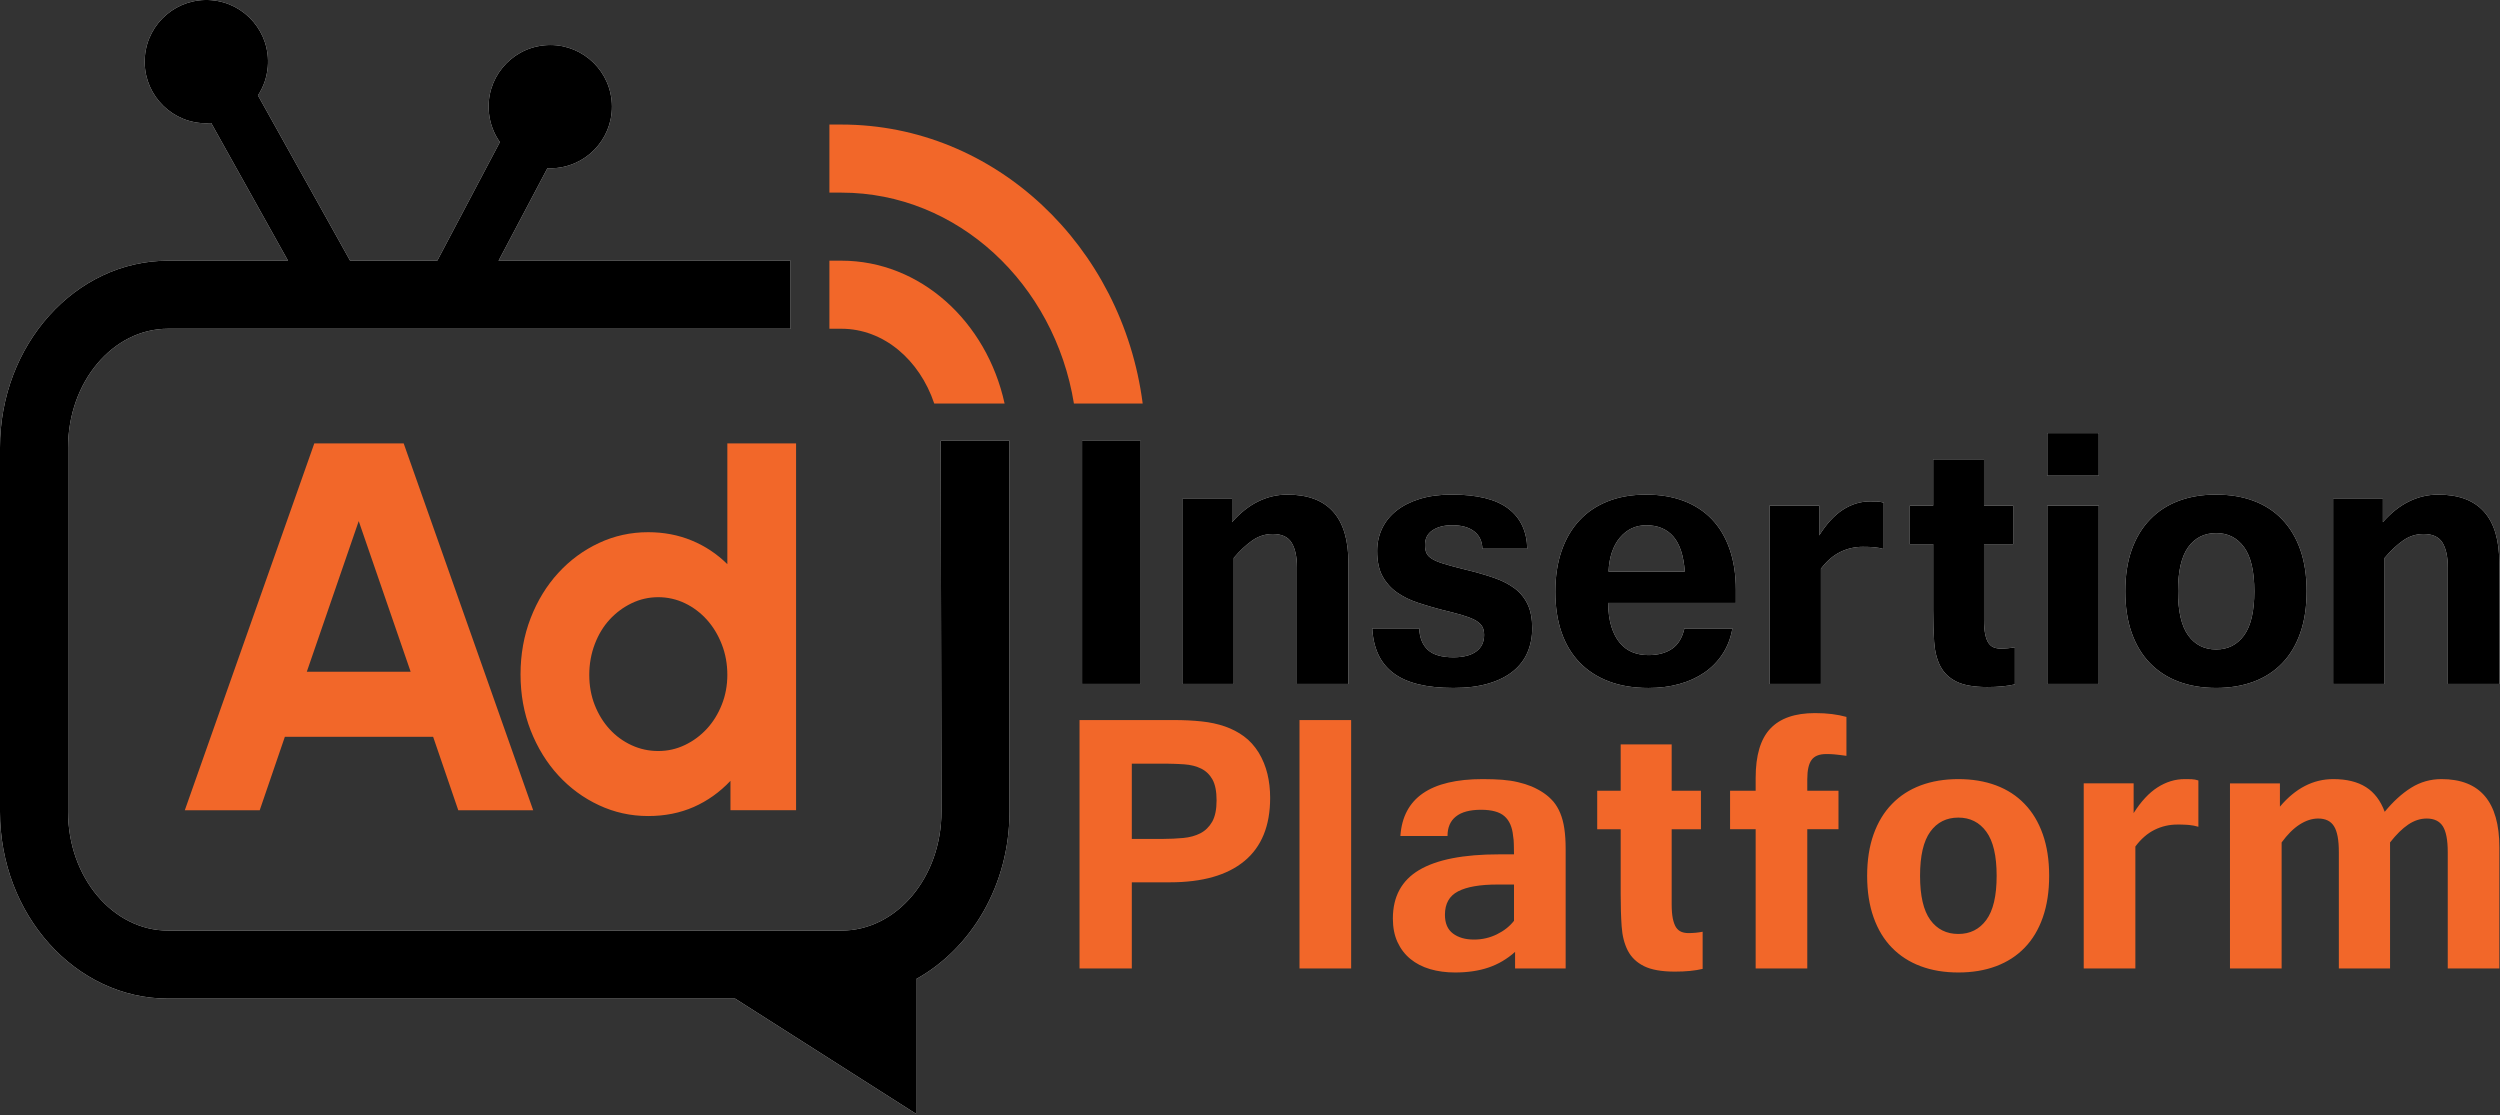 <svg version="1.2" baseProfile="tiny-ps" xmlns="http://www.w3.org/2000/svg" viewBox="0 0 834 372" width="834" height="372">
  <rect x="0" y="0" width="834" height="372" fill="#333333" stroke="none"/>
  <title>AIPlogo-white-svg</title>
  <style>
    tspan { white-space:pre }
		.shp0 { fill: #ffffff } 
		.shp1 { fill: #000000 } 
		.shp2 { fill: #f26729 } 
  </style>
  <g id="Layer">
    <path id="Layer" fill-rule="evenodd" class="shp0" d="M313.82 147.06L313.82 147.06L313.82 147.06M313.82 147.06L336.77 147.06L336.77 270.78C336.77 295.23 324.05 316.42 305.59 326.64L305.59 371.57L245.24 333.14L56.07 333.14C25.15 333.14 0 305.16 0 270.78L0 149.32C0 114.94 25.15 86.97 56.07 86.97L96.08 86.97L70.46 41.04C69.37 41.13 68.26 41.15 67.14 41.06C55.81 40.13 47.41 30.19 48.34 18.87C49.29 7.55 59.22 -0.87 70.54 0.07C81.86 1.01 90.27 10.95 89.33 22.26C89.26 23.11 89.14 23.96 88.96 24.79C88.79 25.63 88.56 26.45 88.29 27.26C88.01 28.06 87.68 28.85 87.31 29.62C86.93 30.38 86.51 31.12 86.05 31.83L116.79 86.96L145.88 86.96L166.76 47.41C166.26 46.7 165.8 45.96 165.39 45.19C164.98 44.42 164.63 43.62 164.32 42.81C164.01 41.99 163.76 41.16 163.56 40.31C163.35 39.46 163.21 38.6 163.12 37.73C161.92 26.46 170.11 16.33 181.41 15.14C192.69 13.93 202.82 22.12 204.02 33.4C205.22 44.71 197.04 54.82 185.74 56.03C184.69 56.14 183.65 56.14 182.62 56.1L166.32 86.97L263.73 86.97L263.73 109.67L56.07 109.67C37.64 109.67 22.7 127.42 22.7 149.32L22.7 270.79C22.7 292.68 37.64 310.44 56.07 310.44L280.7 310.44C299.13 310.44 314.07 292.68 314.07 270.78L313.82 147.06ZM380.55 228.16L360.98 228.16L360.98 147.07L380.55 147.07L380.55 228.16ZM411.01 174.18C413.72 171.1 416.63 168.79 419.73 167.28C422.83 165.76 426.07 165 429.46 165C443.04 165 449.83 172.59 449.83 187.77L449.83 228.16L432.67 228.16L432.67 189.34C432.67 185.76 432.08 182.99 430.88 181.05C429.69 179.11 427.6 178.14 424.59 178.14C422.11 178.14 419.82 178.87 417.73 180.34C415.63 181.81 413.58 183.74 411.58 186.13L411.58 228.16L394.42 228.16L394.42 166.42L411 166.42L411 174.18L411.01 174.18ZM473.12 228.27C469.81 227.45 467.06 226.21 464.86 224.57C464.32 224.16 463.81 223.73 463.32 223.26C462.84 222.8 462.38 222.3 461.95 221.78C461.53 221.26 461.14 220.71 460.78 220.14C460.42 219.57 460.1 218.98 459.82 218.37C458.66 215.88 457.97 212.98 457.78 209.64L473.44 209.64C473.59 212.78 474.56 215.16 476.34 216.8C478.12 218.45 480.98 219.27 484.88 219.27C488.17 219.27 490.7 218.62 492.46 217.33C494.23 216.04 495.11 214.19 495.11 211.8C495.11 210.57 494.85 209.56 494.33 208.78C493.8 208.01 492.97 207.34 491.86 206.76C490.74 206.19 489.32 205.66 487.61 205.16C487.09 205.01 486.57 204.87 486.06 204.73C485.54 204.59 485.02 204.45 484.5 204.31C483.99 204.18 483.47 204.04 482.95 203.91C482.43 203.78 481.91 203.65 481.39 203.53C480.69 203.35 479.99 203.16 479.29 202.97C478.59 202.78 477.9 202.58 477.2 202.38C476.51 202.17 475.81 201.96 475.12 201.75C474.43 201.54 473.74 201.32 473.05 201.09C470.4 200.22 468.07 199.08 466.05 197.66C465.55 197.31 465.07 196.93 464.61 196.52C464.15 196.12 463.72 195.69 463.31 195.23C462.91 194.78 462.53 194.3 462.17 193.8C461.82 193.3 461.5 192.78 461.21 192.25C460.03 190.06 459.42 187.25 459.42 183.81C459.42 181.12 459.98 178.62 461.07 176.3C462.17 173.99 463.78 172 465.9 170.33C468.02 168.66 470.62 167.36 473.69 166.41C476.76 165.47 480.31 164.99 484.31 164.99C492.75 164.99 499.02 166.53 503.12 169.62C507.22 172.71 509.34 177.19 509.49 183.06L494.54 183.06C494.44 180.53 493.51 178.58 491.75 177.24C489.98 175.89 487.55 175.22 484.45 175.22C481.78 175.22 479.61 175.78 477.91 176.9C476.22 178.02 475.38 179.65 475.38 181.79C475.38 182.89 475.54 183.79 475.88 184.52C476.2 185.24 476.84 185.89 477.76 186.45C478.7 187.03 480.02 187.58 481.74 188.1C483.45 188.62 485.72 189.23 488.53 189.93C492.25 190.82 495.51 191.76 498.33 192.73C501.14 193.7 503.49 194.91 505.38 196.35C507.25 197.79 508.69 199.58 509.66 201.69C510.65 203.81 511.14 206.46 511.14 209.64C511.14 212.53 510.61 215.17 509.59 217.59C508.57 220.01 506.98 222.1 504.84 223.86C502.69 225.63 499.96 227.01 496.65 228C493.33 229 489.42 229.5 484.88 229.5C480.36 229.5 476.43 229.09 473.12 228.27ZM536.67 227.3C532.82 225.84 529.56 223.72 526.91 220.96C524.26 218.19 522.26 214.84 520.9 210.88C519.55 206.93 518.86 202.43 518.86 197.41C518.86 192.33 519.56 187.79 520.94 183.79C522.32 179.77 524.32 176.38 526.91 173.59C529.5 170.8 532.68 168.68 536.42 167.21C540.17 165.73 544.42 165 549.18 165C553.81 165 557.97 165.7 561.67 167.09C565.36 168.49 568.5 170.53 571.07 173.21C573.65 175.9 575.62 179.23 577 183.19C578.38 187.14 579.08 191.68 579.08 196.81L579.08 201.13L536.47 201.13C536.5 204.22 536.88 206.86 537.56 209.05C538.25 211.25 539.19 213.05 540.39 214.47C541.58 215.89 542.98 216.92 544.58 217.57C546.17 218.22 547.95 218.54 549.91 218.54C553.1 218.54 555.72 217.84 557.76 216.45C559.82 215.05 561.2 212.8 561.92 209.65L577.93 209.65C577.36 212.89 576.26 215.74 574.64 218.19C574.24 218.8 573.82 219.39 573.36 219.96C572.9 220.53 572.42 221.07 571.91 221.59C571.4 222.12 570.86 222.61 570.3 223.08C569.75 223.55 569.16 223.98 568.56 224.4C566.13 226.06 563.35 227.34 560.2 228.2C557.05 229.08 553.61 229.51 549.91 229.51C544.95 229.51 540.53 228.78 536.67 227.3ZM562.05 190.69C561.67 185.41 560.4 181.52 558.23 179C556.06 176.49 553.04 175.23 549.18 175.23C545.66 175.23 542.74 176.6 540.42 179.33C538.11 182.07 536.83 185.86 536.6 190.69L562.05 190.69ZM628.41 183.17C627.46 182.87 626.42 182.67 625.31 182.57C624.98 182.54 624.66 182.52 624.33 182.5C624.01 182.48 623.68 182.47 623.36 182.45C623.03 182.44 622.71 182.43 622.38 182.43C622.06 182.42 621.73 182.42 621.41 182.42C618.73 182.42 616.23 183.01 613.86 184.18C611.5 185.35 609.37 187.2 607.46 189.74L607.46 228.15L590.3 228.15L590.3 168.69L606.88 168.69L606.88 178.62C609.32 174.73 611.97 171.87 614.82 170.02C617.69 168.18 620.7 167.27 623.84 167.27C624.6 167.27 625.37 167.28 626.13 167.3C626.32 167.31 626.52 167.32 626.71 167.35C626.9 167.37 627.1 167.39 627.29 167.43C627.48 167.46 627.67 167.5 627.86 167.55C628.04 167.6 628.23 167.65 628.41 167.71L628.41 183.17ZM672.16 228.31C669.63 228.91 666.55 229.2 662.93 229.2C658.51 229.2 655.07 228.6 652.64 227.38C650.2 226.16 648.42 224.43 647.27 222.19C646.13 219.95 645.45 217.25 645.23 214.09C645.02 210.93 644.91 207.41 644.91 203.54L644.91 181.53L637.12 181.53L637.12 168.69L644.91 168.69L644.91 153.23L661.86 153.23L661.86 168.69L671.59 168.69L671.59 181.53L661.86 181.53L661.86 206.74C661.86 208.68 661.99 210.28 662.26 211.55C662.52 212.82 662.89 213.81 663.36 214.5C663.84 215.2 664.43 215.69 665.11 215.96C665.81 216.23 666.58 216.38 667.44 216.38C669.05 216.38 670.64 216.22 672.16 215.92L672.16 228.31L672.16 228.31ZM700.14 228.16L682.98 228.16L682.98 168.69L700.15 168.69L700.14 228.16ZM682.98 158.68L682.98 144.5L700.15 144.5L700.15 158.68L682.98 158.68ZM739.32 165C743.94 165 748.11 165.69 751.83 167.09C755.55 168.48 758.72 170.54 761.34 173.29C763.96 176.02 765.97 179.39 767.38 183.4C768.79 187.4 769.49 192.03 769.49 197.25C769.49 202.47 768.79 207.1 767.38 211.14C765.97 215.17 763.96 218.54 761.34 221.25C758.72 223.96 755.55 226.02 751.83 227.41C748.11 228.8 743.94 229.5 739.32 229.5C734.69 229.5 730.52 228.8 726.8 227.41C723.08 226.02 719.89 223.96 717.25 221.25C714.61 218.54 712.57 215.17 711.14 211.14C709.71 207.1 709 202.47 709 197.25C709 192.03 709.71 187.4 711.14 183.4C712.57 179.39 714.61 176.02 717.25 173.29C719.89 170.54 723.08 168.48 726.8 167.08C730.52 165.69 734.69 164.99 739.32 164.99L739.32 165ZM739.32 216.66C743.23 216.66 746.32 215.09 748.61 211.96C750.9 208.82 752.05 203.92 752.05 197.25C752.05 190.58 750.9 185.67 748.61 182.54C746.32 179.41 743.22 177.84 739.32 177.84C735.36 177.84 732.25 179.41 729.98 182.54C727.72 185.67 726.58 190.58 726.58 197.25C726.58 203.92 727.72 208.82 729.98 211.96C732.25 215.1 735.36 216.66 739.32 216.66ZM794.93 174.18C797.64 171.1 800.55 168.79 803.65 167.28C806.75 165.76 809.99 165 813.38 165C826.97 165 833.76 172.59 833.76 187.77L833.76 228.16L816.6 228.16L816.6 189.34C816.6 185.76 815.99 182.99 814.81 181.05C813.61 179.11 811.52 178.14 808.51 178.14C806.03 178.14 803.74 178.87 801.65 180.34C799.55 181.81 797.49 183.74 795.5 186.13L795.5 228.16L778.33 228.16L778.33 166.42L794.93 166.42L794.93 174.18Z" />
    <path id="Color Fill 1" fill-rule="evenodd" class="shp1" d="M313.82 147.06L313.82 147.06L313.82 147.06M313.82 147.06L336.77 147.06L336.77 270.78C336.77 295.23 324.05 316.42 305.59 326.64L305.59 371.57L245.24 333.14L56.07 333.14C25.15 333.14 0 305.16 0 270.78L0 149.32C0 114.94 25.15 86.97 56.07 86.97L96.08 86.97L70.46 41.04C69.37 41.13 68.26 41.15 67.14 41.06C55.81 40.13 47.41 30.19 48.34 18.87C49.29 7.55 59.22 -0.87 70.54 0.07C81.86 1.01 90.27 10.95 89.33 22.26C89.26 23.11 89.14 23.96 88.96 24.79C88.79 25.63 88.56 26.45 88.29 27.26C88.01 28.06 87.68 28.85 87.31 29.62C86.93 30.38 86.51 31.12 86.05 31.83L116.79 86.96L145.88 86.96L166.76 47.41C166.26 46.7 165.8 45.96 165.39 45.19C164.98 44.42 164.63 43.62 164.32 42.81C164.01 41.99 163.76 41.16 163.56 40.31C163.35 39.46 163.21 38.6 163.12 37.73C161.92 26.46 170.11 16.33 181.41 15.14C192.69 13.93 202.82 22.12 204.02 33.4C205.22 44.71 197.04 54.82 185.74 56.03C184.69 56.14 183.65 56.14 182.62 56.1L166.32 86.97L263.73 86.97L263.73 109.67L56.07 109.67C37.64 109.67 22.7 127.42 22.7 149.32L22.7 270.79C22.7 292.68 37.64 310.44 56.07 310.44L280.7 310.44C299.13 310.44 314.07 292.68 314.07 270.78L313.82 147.06ZM380.55 228.16L360.98 228.16L360.98 147.07L380.55 147.07L380.55 228.16ZM411.01 174.18C413.72 171.1 416.63 168.79 419.73 167.28C422.83 165.76 426.07 165 429.46 165C443.04 165 449.83 172.59 449.83 187.77L449.83 228.16L432.67 228.16L432.67 189.34C432.67 185.76 432.08 182.99 430.88 181.05C429.69 179.11 427.6 178.14 424.59 178.14C422.11 178.14 419.82 178.87 417.73 180.34C415.63 181.81 413.58 183.74 411.58 186.13L411.58 228.16L394.42 228.16L394.42 166.42L411 166.42L411 174.18L411.01 174.18ZM473.12 228.27C469.81 227.45 467.06 226.21 464.86 224.57C464.32 224.16 463.81 223.73 463.32 223.26C462.84 222.8 462.38 222.3 461.95 221.78C461.53 221.26 461.14 220.71 460.78 220.14C460.42 219.57 460.1 218.98 459.82 218.37C458.66 215.88 457.97 212.98 457.78 209.64L473.44 209.64C473.59 212.78 474.56 215.16 476.34 216.8C478.12 218.45 480.98 219.27 484.88 219.27C488.17 219.27 490.7 218.62 492.46 217.33C494.23 216.04 495.11 214.19 495.11 211.8C495.11 210.57 494.85 209.56 494.33 208.78C493.8 208.01 492.97 207.34 491.86 206.76C490.74 206.19 489.32 205.66 487.61 205.16C487.09 205.01 486.57 204.87 486.06 204.73C485.54 204.59 485.02 204.45 484.5 204.31C483.99 204.18 483.47 204.04 482.95 203.91C482.43 203.78 481.91 203.65 481.39 203.53C480.69 203.35 479.99 203.16 479.29 202.97C478.59 202.78 477.9 202.58 477.2 202.38C476.51 202.17 475.81 201.96 475.12 201.75C474.43 201.54 473.74 201.32 473.05 201.09C470.4 200.22 468.07 199.08 466.05 197.66C465.55 197.31 465.07 196.93 464.61 196.52C464.15 196.12 463.72 195.69 463.31 195.23C462.91 194.78 462.53 194.3 462.17 193.8C461.82 193.3 461.5 192.78 461.21 192.25C460.03 190.06 459.42 187.25 459.42 183.81C459.42 181.12 459.98 178.62 461.07 176.3C462.17 173.99 463.78 172 465.9 170.33C468.02 168.66 470.62 167.36 473.69 166.41C476.76 165.47 480.31 164.99 484.31 164.99C492.75 164.99 499.02 166.53 503.12 169.62C507.22 172.71 509.34 177.19 509.49 183.06L494.54 183.06C494.44 180.53 493.51 178.58 491.75 177.24C489.98 175.89 487.55 175.22 484.45 175.22C481.78 175.22 479.61 175.78 477.91 176.9C476.22 178.02 475.38 179.65 475.38 181.79C475.38 182.89 475.54 183.79 475.88 184.52C476.2 185.24 476.84 185.89 477.76 186.45C478.7 187.03 480.02 187.58 481.74 188.1C483.45 188.62 485.72 189.23 488.53 189.93C492.25 190.82 495.51 191.76 498.33 192.73C501.14 193.7 503.49 194.91 505.38 196.35C507.25 197.79 508.69 199.58 509.66 201.69C510.65 203.81 511.14 206.46 511.14 209.64C511.14 212.53 510.61 215.17 509.59 217.59C508.57 220.01 506.98 222.1 504.84 223.86C502.69 225.63 499.96 227.01 496.65 228C493.33 229 489.42 229.5 484.88 229.5C480.36 229.5 476.43 229.09 473.12 228.27ZM536.67 227.3C532.82 225.84 529.56 223.72 526.91 220.96C524.26 218.19 522.26 214.84 520.9 210.88C519.55 206.93 518.86 202.43 518.86 197.41C518.86 192.33 519.56 187.79 520.94 183.79C522.32 179.77 524.32 176.38 526.91 173.59C529.5 170.8 532.68 168.68 536.42 167.21C540.17 165.73 544.42 165 549.18 165C553.81 165 557.97 165.7 561.67 167.09C565.36 168.49 568.5 170.53 571.07 173.21C573.65 175.9 575.62 179.23 577 183.19C578.38 187.14 579.08 191.68 579.08 196.81L579.08 201.13L536.47 201.13C536.5 204.22 536.88 206.86 537.56 209.05C538.25 211.25 539.19 213.05 540.39 214.47C541.58 215.89 542.98 216.92 544.58 217.57C546.17 218.22 547.95 218.54 549.91 218.54C553.1 218.54 555.72 217.84 557.76 216.45C559.82 215.05 561.2 212.8 561.92 209.65L577.93 209.65C577.36 212.89 576.26 215.74 574.64 218.19C574.24 218.8 573.82 219.39 573.36 219.96C572.9 220.53 572.42 221.07 571.91 221.59C571.4 222.12 570.86 222.61 570.3 223.08C569.75 223.55 569.16 223.98 568.56 224.4C566.13 226.06 563.35 227.34 560.2 228.2C557.05 229.08 553.61 229.51 549.91 229.51C544.95 229.51 540.53 228.78 536.67 227.3ZM562.05 190.69C561.67 185.41 560.4 181.52 558.23 179C556.06 176.49 553.04 175.23 549.18 175.23C545.66 175.23 542.74 176.6 540.42 179.33C538.11 182.07 536.83 185.86 536.6 190.69L562.05 190.69ZM628.41 183.17C627.46 182.87 626.42 182.67 625.31 182.57C624.98 182.54 624.66 182.52 624.33 182.5C624.01 182.48 623.68 182.47 623.36 182.45C623.03 182.44 622.71 182.43 622.38 182.43C622.06 182.42 621.73 182.42 621.41 182.42C618.73 182.42 616.23 183.01 613.86 184.18C611.5 185.35 609.37 187.2 607.46 189.74L607.46 228.15L590.3 228.15L590.3 168.69L606.88 168.69L606.88 178.62C609.32 174.73 611.97 171.87 614.82 170.02C617.69 168.18 620.7 167.27 623.84 167.27C624.6 167.27 625.37 167.28 626.13 167.3C626.32 167.31 626.52 167.32 626.71 167.35C626.9 167.37 627.1 167.39 627.29 167.43C627.48 167.46 627.67 167.5 627.86 167.55C628.04 167.6 628.23 167.65 628.41 167.71L628.41 183.17ZM672.16 228.31C669.63 228.91 666.55 229.2 662.93 229.2C658.51 229.2 655.07 228.6 652.64 227.38C650.2 226.16 648.42 224.43 647.27 222.19C646.13 219.95 645.45 217.25 645.23 214.09C645.02 210.93 644.91 207.41 644.91 203.54L644.91 181.53L637.12 181.53L637.12 168.69L644.91 168.69L644.91 153.23L661.86 153.23L661.86 168.69L671.59 168.69L671.59 181.53L661.86 181.53L661.86 206.74C661.86 208.68 661.99 210.28 662.26 211.55C662.52 212.82 662.89 213.81 663.36 214.5C663.84 215.2 664.43 215.69 665.11 215.96C665.81 216.23 666.58 216.38 667.44 216.38C669.05 216.38 670.64 216.22 672.16 215.92L672.16 228.31L672.16 228.31ZM700.14 228.16L682.98 228.16L682.98 168.69L700.15 168.69L700.14 228.16ZM682.98 158.68L682.98 144.5L700.15 144.5L700.15 158.68L682.98 158.68ZM739.32 165C743.94 165 748.11 165.69 751.83 167.09C755.55 168.48 758.72 170.54 761.34 173.29C763.96 176.02 765.97 179.39 767.38 183.4C768.79 187.4 769.49 192.03 769.49 197.25C769.49 202.47 768.79 207.1 767.38 211.14C765.97 215.17 763.96 218.54 761.34 221.25C758.72 223.96 755.55 226.02 751.83 227.41C748.11 228.8 743.94 229.5 739.32 229.5C734.69 229.5 730.52 228.8 726.8 227.41C723.08 226.02 719.89 223.96 717.25 221.25C714.61 218.54 712.57 215.17 711.14 211.14C709.71 207.1 709 202.47 709 197.25C709 192.03 709.71 187.4 711.14 183.4C712.57 179.39 714.61 176.02 717.25 173.29C719.89 170.54 723.08 168.48 726.8 167.08C730.52 165.69 734.69 164.99 739.32 164.99L739.32 165ZM739.32 216.66C743.23 216.66 746.32 215.09 748.61 211.96C750.9 208.82 752.05 203.92 752.05 197.25C752.05 190.58 750.9 185.67 748.61 182.54C746.32 179.41 743.22 177.84 739.32 177.84C735.36 177.84 732.25 179.41 729.98 182.54C727.72 185.67 726.58 190.58 726.58 197.25C726.58 203.92 727.72 208.82 729.98 211.96C732.25 215.1 735.36 216.66 739.32 216.66ZM794.93 174.18C797.64 171.1 800.55 168.79 803.65 167.28C806.75 165.76 809.99 165 813.38 165C826.97 165 833.76 172.59 833.76 187.77L833.76 228.16L816.6 228.16L816.6 189.34C816.6 185.76 815.99 182.99 814.81 181.05C813.61 179.11 811.52 178.14 808.51 178.14C806.03 178.14 803.74 178.87 801.65 180.34C799.55 181.81 797.49 183.74 795.5 186.13L795.5 228.16L778.33 228.16L778.33 166.42L794.93 166.42L794.93 174.18Z" />
  </g>
  <g id="Layer">
    <path id="Layer" fill-rule="evenodd" class="shp2" d="M360.13 240.21L391.71 240.21C394.96 240.21 398 240.36 400.82 240.66C403.65 240.95 406.25 241.52 408.61 242.33C410.98 243.16 413.11 244.26 415 245.66C416.89 247.05 418.53 248.86 419.92 251.1C420.25 251.65 420.56 252.21 420.85 252.79C421.13 253.36 421.4 253.95 421.64 254.54C421.89 255.13 422.11 255.74 422.3 256.35C422.5 256.96 422.67 257.58 422.82 258.2C423.42 260.69 423.72 263.35 423.72 266.19C423.72 275.49 420.86 282.51 415.14 287.24C409.43 291.97 401.14 294.34 390.27 294.34L377.57 294.34L377.57 323.07L360.13 323.07L360.13 240.21M377.57 279.86L388.05 279.86C390.35 279.86 392.57 279.74 394.72 279.55C396.88 279.35 398.78 278.83 400.43 277.99C402.08 277.14 403.39 275.85 404.38 274.14C405.35 272.42 405.85 270.05 405.85 267.02C405.85 264.03 405.4 261.71 404.49 260.06C403.58 258.42 402.31 257.2 400.72 256.41C399.11 255.61 397.23 255.13 395.05 254.98C394.47 254.94 393.88 254.91 393.3 254.88C392.72 254.86 392.13 254.83 391.55 254.81C390.97 254.8 390.38 254.78 389.8 254.77C389.22 254.76 388.63 254.76 388.05 254.76L377.57 254.76L377.57 279.86ZM450.74 323.07L433.51 323.07L433.51 240.21L450.74 240.21L450.74 323.07ZM496.56 322.77C493.33 323.87 489.61 324.42 485.4 324.42C482.38 324.42 479.61 324.04 477.07 323.3C474.54 322.55 472.35 321.42 470.51 319.91C468.66 318.39 467.23 316.51 466.2 314.27C465.17 312.02 464.66 309.42 464.66 306.42C464.66 299.11 467.58 293.71 473.44 290.23C479.32 286.75 488.2 285.01 500.11 285.01L505.07 285.01C505.07 284 505.06 282.95 505.02 281.82C505.01 280.7 504.93 279.72 504.77 278.88C504.49 275.94 503.54 273.75 501.9 272.3C500.28 270.86 497.67 270.14 494.09 270.14C490.35 270.14 487.56 270.89 485.69 272.39C483.82 273.87 482.89 276.04 482.89 278.88L467.17 278.88C468.03 266.23 477.19 259.91 494.65 259.91C497.06 259.91 499.21 259.99 501.12 260.13C503.03 260.29 504.79 260.54 506.4 260.93C508 261.3 509.5 261.77 510.88 262.33C511.24 262.48 511.6 262.64 511.95 262.81C512.3 262.98 512.64 263.15 512.98 263.34C513.33 263.52 513.66 263.71 514 263.91C514.33 264.11 514.65 264.32 514.98 264.54C515.27 264.74 515.57 264.96 515.85 265.18C516.14 265.4 516.42 265.63 516.69 265.87C516.96 266.11 517.22 266.36 517.47 266.62C517.73 266.88 517.97 267.14 518.21 267.41C519.11 268.49 519.88 269.76 520.5 271.26C521.12 272.75 521.57 274.47 521.86 276.41C522.15 278.35 522.3 280.6 522.3 283.13L522.3 323.07L505.43 323.07L505.43 317.55C502.75 319.94 499.79 321.68 496.56 322.77ZM505.07 295.08L499.54 295.08C493.71 295.08 489.33 295.84 486.41 297.36C483.49 298.87 482.03 301.47 482.03 305.16C482.03 307.99 482.92 310.08 484.72 311.43C486.51 312.77 488.84 313.44 491.71 313.44C494.44 313.44 496.99 312.86 499.36 311.69C501.73 310.53 503.64 309.02 505.07 307.18L505.07 295.08ZM568 323.22C565.47 323.83 562.38 324.13 558.75 324.13C554.3 324.13 550.85 323.51 548.41 322.29C545.97 321.07 544.18 319.34 543.02 317.1C541.88 314.86 541.19 312.17 540.98 309C540.76 305.84 540.66 302.31 540.66 298.44L540.66 276.64L532.83 276.64L532.83 263.8L540.66 263.8L540.66 248.34L557.67 248.34L557.67 263.8L567.43 263.8L567.43 276.64L557.67 276.64L557.67 301.65C557.67 303.59 557.8 305.19 558.06 306.47C558.33 307.73 558.7 308.72 559.17 309.42C559.65 310.11 560.24 310.59 560.93 310.87C561.62 311.14 562.4 311.28 563.26 311.28C564.89 311.28 566.47 311.13 568 310.83L568 323.22ZM602.91 276.63L602.91 323.07L585.69 323.07L585.69 276.63L577.15 276.63L577.15 263.79L585.69 263.79L585.69 259.46C585.69 252 587.31 246.53 590.57 243.08C593.82 239.62 598.79 237.89 605.49 237.89C607.6 237.89 609.5 238 611.2 238.22C612.9 238.44 614.49 238.75 615.97 239.16L615.97 252.15C615.7 252.11 615.43 252.07 615.16 252.04C614.88 252 614.61 251.97 614.34 251.93C614.07 251.9 613.8 251.87 613.52 251.83C613.25 251.8 612.98 251.77 612.71 251.74C612.42 251.71 612.13 251.68 611.84 251.65C611.55 251.63 611.26 251.61 610.97 251.59C610.68 251.58 610.39 251.57 610.1 251.56C609.81 251.55 609.52 251.55 609.23 251.55C606.93 251.55 605.3 252.2 604.36 253.49C603.39 254.79 602.91 256.93 602.91 259.92L602.91 263.79L613.32 263.79L613.32 276.63L602.91 276.63ZM653.31 259.91C657.94 259.91 662.14 260.61 665.87 262C669.6 263.4 672.79 265.46 675.41 268.2C678.05 270.93 680.07 274.31 681.48 278.32C682.89 282.32 683.6 286.94 683.6 292.17C683.6 297.4 682.89 302.02 681.48 306.05C680.07 310.08 678.05 313.45 675.41 316.17C672.79 318.88 669.6 320.94 665.87 322.33C662.14 323.73 657.94 324.42 653.31 324.42C648.67 324.42 644.49 323.73 640.75 322.33C637.02 320.94 633.82 318.88 631.17 316.17C628.5 313.45 626.46 310.08 625.03 306.05C623.6 302.03 622.88 297.4 622.88 292.17C622.88 286.94 623.6 282.32 625.03 278.32C626.46 274.31 628.5 270.93 631.17 268.2C633.82 265.46 637.02 263.4 640.75 262C644.49 260.61 648.67 259.91 653.31 259.91ZM653.31 311.57C657.23 311.57 660.35 310.01 662.64 306.88C664.94 303.74 666.08 298.84 666.08 292.17C666.08 285.5 664.94 280.6 662.64 277.46C660.35 274.32 657.23 272.75 653.31 272.75C649.33 272.75 646.21 274.32 643.94 277.46C641.67 280.6 640.53 285.5 640.53 292.17C640.53 298.84 641.67 303.74 643.94 306.88C646.21 310.01 649.34 311.57 653.31 311.57ZM733.38 275.81C732.43 275.52 731.38 275.32 730.27 275.21C729.94 275.19 729.62 275.16 729.29 275.14C728.96 275.13 728.64 275.11 728.31 275.1C727.98 275.09 727.66 275.08 727.33 275.07C727 275.07 726.67 275.07 726.35 275.07C723.67 275.07 721.15 275.65 718.78 276.82C716.41 277.99 714.26 279.84 712.36 282.39L712.36 323.07L695.13 323.07L695.13 261.33L711.78 261.33L711.78 271.25C714.22 267.38 716.88 264.51 719.75 262.67C722.63 260.83 725.64 259.91 728.8 259.91C729.56 259.91 730.33 259.92 731.09 259.94C731.86 259.97 732.62 260.11 733.38 260.36L733.38 275.81ZM833.79 323.07L816.57 323.07L816.57 284.25C816.57 280.22 816.01 277.35 814.92 275.63C813.81 273.91 812.01 273.06 809.54 273.06C807.43 273.06 805.38 273.73 803.39 275.07C801.4 276.41 799.38 278.41 797.32 281.04L797.32 323.07L780.24 323.07L780.24 284.25C780.24 280.22 779.71 277.35 778.62 275.63C777.55 273.91 775.79 273.06 773.35 273.06C771.3 273.06 769.23 273.73 767.14 275.07C765.06 276.41 763.07 278.41 761.15 281.04L761.15 323.07L743.92 323.07L743.92 261.34L760.58 261.34L760.58 269.1C765.75 262.97 771.68 259.91 778.38 259.91C782.82 259.91 786.45 260.79 789.26 262.57C792.06 264.33 794.15 267.08 795.54 270.81C798.36 267.38 801.3 264.7 804.36 262.79C807.43 260.87 810.8 259.91 814.48 259.91C827.36 259.91 833.79 267.5 833.79 282.69L833.79 323.07ZM280.7 64.26L276.69 64.26L276.69 41.55L280.7 41.55C331.95 41.55 374.42 82.13 381.2 134.61L358.26 134.61C351.79 94.7 319.48 64.26 280.7 64.26ZM86.64 270.3L61.65 270.3L104.85 147.92L134.67 147.92L177.87 270.3L152.88 270.3L144.49 245.79L95.03 245.79L86.64 270.3ZM119.67 173.84L102.35 224.09L136.99 224.09L119.67 173.84ZM265.57 270.29L243.68 270.29L243.68 260.49C240.09 264.29 236 267.19 231.43 269.21C226.85 271.22 221.79 272.23 216.22 272.23C210.42 272.23 204.95 271.02 199.8 268.61C194.64 266.21 190.13 262.88 186.25 258.66C182.36 254.42 179.29 249.42 177.03 243.67C174.78 237.91 173.65 231.67 173.65 224.97C173.65 218.27 174.78 212.01 177.03 206.19C179.29 200.37 182.36 195.35 186.25 191.12C190.13 186.88 194.64 183.56 199.8 181.15C204.95 178.74 210.42 177.54 216.22 177.54C221.43 177.54 226.27 178.46 230.73 180.3C235.19 182.13 239.16 184.77 242.64 188.2L242.64 147.91L265.57 147.91L265.57 270.29ZM242.64 225.14C242.64 221.53 242.03 218.14 240.8 214.99C239.58 211.84 237.92 209.09 235.83 206.76C235.32 206.19 234.78 205.64 234.21 205.12C233.65 204.6 233.05 204.1 232.44 203.64C231.83 203.18 231.19 202.74 230.53 202.34C229.87 201.94 229.2 201.57 228.5 201.24C227.81 200.91 227.11 200.61 226.38 200.36C225.66 200.11 224.92 199.9 224.17 199.73C223.42 199.56 222.67 199.43 221.91 199.35C221.14 199.26 220.38 199.22 219.61 199.22C216.47 199.22 213.5 199.9 210.71 201.24C210.02 201.57 209.35 201.94 208.69 202.33C208.04 202.72 207.4 203.15 206.79 203.61C206.18 204.06 205.58 204.55 205.02 205.06C204.45 205.57 203.9 206.11 203.39 206.67C201.29 208.95 199.63 211.69 198.41 214.9C197.19 218.12 196.58 221.53 196.58 225.14C196.58 228.77 197.19 232.13 198.41 235.22C199.63 238.31 201.29 241 203.39 243.28C203.9 243.84 204.44 244.37 205.01 244.88C205.58 245.39 206.17 245.87 206.78 246.31C207.4 246.76 208.03 247.18 208.69 247.56C209.35 247.95 210.02 248.3 210.71 248.61C213.5 249.9 216.47 250.54 219.61 250.54C222.75 250.54 225.71 249.87 228.5 248.53C229.19 248.2 229.87 247.83 230.52 247.44C231.18 247.05 231.81 246.62 232.43 246.16C233.04 245.71 233.63 245.23 234.2 244.71C234.77 244.2 235.31 243.66 235.83 243.1C237.92 240.82 239.58 238.14 240.8 235.04C242.03 231.95 242.64 228.65 242.64 225.14Z" />
    <path id="Layer" class="shp2" d="M311.66 134.61L335.13 134.61C329.17 107.31 307.05 86.96 280.69 86.96L276.69 86.96L276.69 109.67L280.69 109.67C294.75 109.67 306.75 120 311.66 134.61Z" />
  </g>
</svg>
